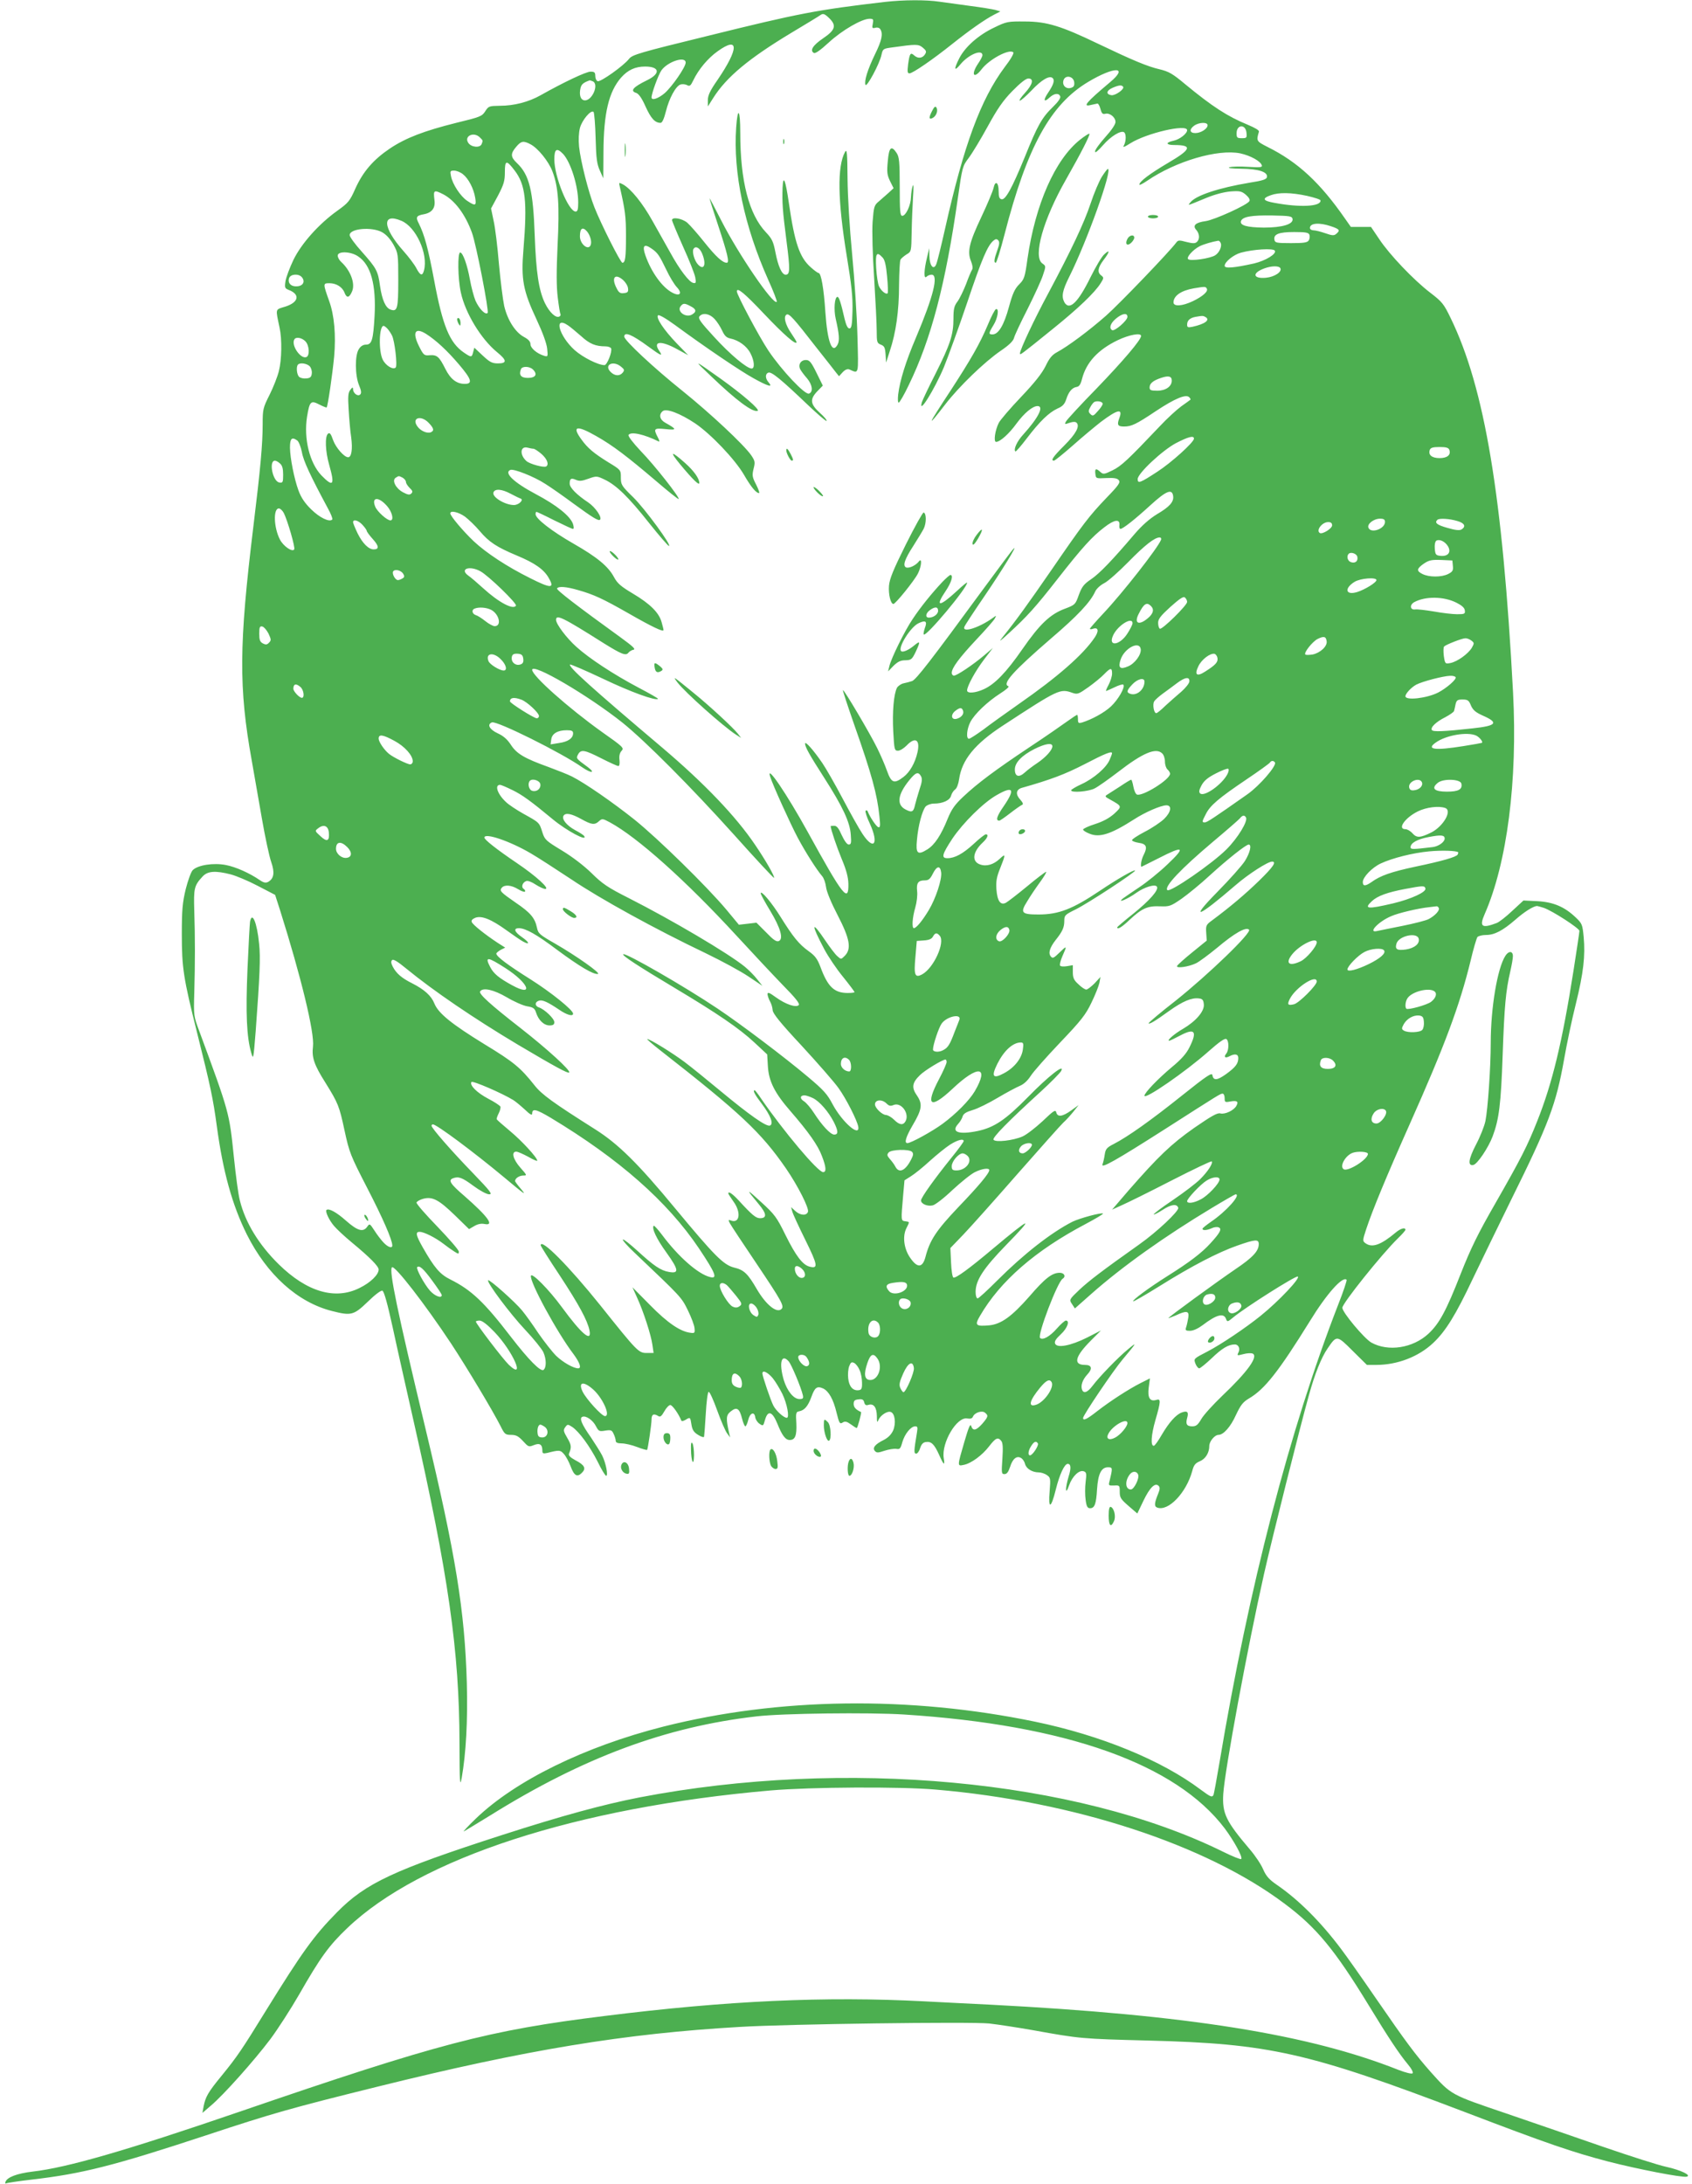 <?xml version="1.0" standalone="no"?>
<!DOCTYPE svg PUBLIC "-//W3C//DTD SVG 20010904//EN"
 "http://www.w3.org/TR/2001/REC-SVG-20010904/DTD/svg10.dtd">
<svg version="1.0" xmlns="http://www.w3.org/2000/svg"
 width="992pt" height="1280pt" viewBox="0 0 992 1280"
 preserveAspectRatio="xMidYMid meet">
<g transform="translate(0,1280) scale(0.1,-0.1)"
fill="#4caf50" stroke="none">
<path d="M5190 12789 c-402 -47 -506 -67 -1043 -200 -401 -98 -440 -110 -459
-134 -32 -41 -167 -137 -184 -131 -8 3 -14 17 -14 31 0 21 -5 25 -28 25 -26 0
-157 -62 -292 -138 -71 -40 -156 -62 -240 -62 -62 -1 -66 -2 -85 -32 -19 -30
-30 -34 -170 -68 -188 -47 -296 -88 -390 -151 -96 -65 -156 -134 -201 -233
-33 -75 -42 -85 -106 -131 -108 -77 -211 -192 -258 -289 -21 -44 -42 -100 -46
-123 -6 -39 -4 -43 18 -52 69 -26 60 -73 -19 -98 -61 -19 -58 -8 -34 -123 15
-68 13 -188 -4 -255 -8 -33 -33 -96 -55 -140 -38 -75 -40 -85 -40 -170 0 -119
-13 -262 -55 -605 -84 -689 -86 -941 -9 -1368 13 -75 40 -227 59 -337 19 -110
44 -226 55 -257 22 -63 16 -98 -18 -117 -14 -7 -26 -5 -48 10 -61 42 -142 78
-200 89 -72 14 -164 0 -194 -30 -10 -10 -28 -60 -41 -111 -19 -79 -23 -121
-23 -264 0 -198 9 -257 90 -580 79 -316 93 -383 115 -544 36 -267 90 -463 176
-636 119 -237 298 -398 499 -449 113 -29 128 -25 210 54 44 43 78 68 86 65 10
-4 30 -77 61 -218 25 -117 80 -360 121 -542 205 -904 269 -1352 270 -1890 1
-238 2 -262 13 -205 25 140 36 335 30 555 -12 424 -65 752 -242 1490 -167 696
-215 929 -197 947 15 15 192 -213 347 -447 92 -140 241 -388 290 -484 23 -47
28 -51 61 -51 29 0 43 -7 70 -36 32 -35 34 -36 64 -24 35 14 50 4 50 -34 0
-15 5 -17 28 -12 71 18 77 18 98 -6 12 -13 29 -45 39 -71 21 -57 39 -67 66
-40 27 26 17 46 -37 74 -31 17 -42 28 -38 39 16 38 14 51 -10 92 -23 39 -24
47 -12 63 13 18 15 18 40 2 41 -27 105 -115 150 -204 22 -46 45 -83 50 -83 13
0 -2 77 -24 120 -11 21 -40 67 -64 103 -57 81 -71 116 -51 123 21 8 62 -20 80
-57 15 -28 19 -30 54 -24 33 5 39 3 49 -20 7 -14 12 -32 12 -40 0 -10 11 -15
35 -15 19 0 59 -9 90 -21 31 -12 57 -19 59 -17 5 7 26 150 26 178 0 31 13 37
40 20 11 -7 19 0 35 28 11 20 27 37 35 37 12 0 49 -52 64 -90 2 -6 11 -5 25 3
28 17 28 17 35 -28 5 -31 14 -45 39 -60 17 -11 33 -16 35 -11 1 4 6 65 10 135
4 70 11 127 17 128 6 1 28 -48 50 -109 22 -61 48 -121 58 -134 l18 -24 -6 25
c-20 88 -18 106 10 128 35 28 51 17 66 -44 6 -24 15 -44 19 -44 4 0 12 17 17
38 10 41 36 51 41 15 2 -13 13 -30 25 -38 21 -14 22 -14 32 22 17 60 43 51 73
-22 27 -68 47 -95 72 -95 32 0 42 26 39 97 -4 61 -2 68 16 71 32 6 52 30 72
84 20 56 33 66 69 50 33 -16 60 -63 79 -143 15 -61 19 -67 35 -57 14 9 24 7
48 -10 16 -12 32 -22 35 -22 5 0 30 92 25 94 -29 13 -43 27 -43 47 0 19 6 25
28 27 22 3 30 -1 34 -18 4 -15 11 -19 25 -14 30 9 48 -14 49 -65 0 -37 2 -42
9 -24 12 28 53 55 73 47 24 -9 31 -65 14 -107 -11 -24 -28 -42 -54 -56 -53
-26 -69 -47 -54 -65 11 -12 18 -12 57 1 25 8 56 13 69 11 20 -4 25 1 35 38 14
49 50 94 76 94 14 0 15 -6 10 -37 -18 -108 -19 -123 -4 -123 7 0 18 15 23 33
7 22 17 33 33 35 32 5 50 -13 78 -75 27 -61 35 -67 27 -19 -14 90 77 244 138
232 18 -3 29 0 33 10 9 24 53 39 71 24 21 -17 19 -24 -16 -65 -36 -40 -55 -44
-65 -13 -5 16 -15 -7 -40 -93 -42 -144 -42 -143 -4 -135 43 8 109 56 150 110
38 49 51 54 70 31 10 -12 11 -40 7 -105 -6 -84 -5 -90 12 -90 14 0 23 12 33
42 15 49 40 68 65 52 10 -6 20 -22 23 -35 7 -27 42 -49 80 -49 14 0 36 -7 48
-16 21 -14 22 -20 16 -95 -9 -107 8 -103 36 10 22 89 51 151 70 151 19 0 21
-25 5 -75 -21 -71 -19 -115 3 -51 19 54 60 93 87 82 15 -5 16 -15 10 -62 -4
-31 -4 -78 0 -105 5 -39 11 -49 26 -49 27 0 36 25 41 112 6 90 25 128 64 128
28 0 28 -3 9 -82 -7 -25 -5 -26 27 -25 32 2 33 1 33 -37 0 -34 6 -43 52 -83
l51 -44 36 75 c37 77 68 108 89 87 8 -8 8 -20 -2 -44 -23 -56 -25 -76 -7 -83
65 -25 171 86 206 214 9 35 18 46 44 57 34 14 56 50 56 90 0 27 32 65 54 65
29 0 71 47 102 116 28 59 41 76 76 97 93 54 175 159 358 454 98 160 192 265
215 242 3 -3 -19 -69 -49 -145 -285 -733 -524 -1655 -696 -2683 -17 -101 -33
-188 -36 -193 -9 -14 -18 -9 -75 33 -229 172 -585 318 -971 398 -735 152
-1502 142 -2179 -29 -461 -117 -867 -316 -1099 -539 -47 -45 -78 -79 -70 -75
8 4 78 47 155 94 544 339 1028 519 1560 580 151 18 661 24 865 11 951 -61
1593 -289 1880 -667 55 -74 108 -170 97 -180 -3 -4 -53 16 -109 44 -858 422
-2217 548 -3419 317 -214 -42 -450 -106 -804 -220 -638 -206 -800 -282 -968
-452 -138 -140 -205 -234 -418 -578 -141 -229 -168 -269 -261 -383 -78 -95
-93 -122 -104 -177 l-7 -39 50 43 c72 60 254 264 348 389 44 59 120 177 169
262 124 217 175 287 282 389 429 410 1345 708 2484 807 234 20 756 23 965 5
811 -69 1588 -323 2048 -670 185 -138 293 -269 492 -595 114 -187 178 -284
229 -345 22 -26 33 -48 28 -53 -5 -5 -39 3 -83 20 -527 209 -1235 322 -2389
382 -113 5 -290 15 -395 20 -575 30 -1151 4 -1870 -86 -682 -84 -974 -161
-2140 -561 -662 -227 -1011 -328 -1213 -351 -92 -11 -151 -33 -160 -61 -3 -8
0 -11 5 -8 5 3 72 13 149 22 295 34 481 81 1024 260 387 128 492 158 1005 285
871 216 1446 311 2125 350 283 17 1350 31 1459 20 53 -6 170 -24 261 -40 272
-49 281 -50 670 -60 713 -18 939 -69 1858 -419 484 -185 633 -236 844 -291
167 -43 428 -94 456 -88 33 7 -33 39 -120 58 -46 10 -209 62 -363 115 -154 54
-413 142 -575 198 -327 111 -320 107 -443 244 -89 101 -143 173 -322 433 -81
118 -172 247 -201 285 -119 159 -250 290 -377 377 -45 31 -63 50 -81 91 -12
29 -47 81 -77 116 -142 167 -164 212 -157 327 9 139 142 857 239 1289 47 208
210 858 263 1047 34 124 73 222 110 275 53 78 54 78 147 -15 l83 -82 55 0
c124 0 248 48 333 128 73 68 133 165 233 377 50 104 150 311 223 459 223 450
265 563 312 826 16 92 47 239 69 326 45 182 56 282 46 392 -7 73 -9 79 -47
115 -65 62 -131 90 -224 95 l-82 4 -66 -61 c-36 -34 -77 -66 -91 -71 -87 -33
-103 -22 -71 51 132 300 194 781 167 1299 -61 1154 -166 1785 -366 2196 -40
83 -50 95 -119 148 -97 74 -240 224 -300 315 l-48 71 -59 0 -59 0 -33 47
c-147 212 -277 333 -456 422 -65 33 -66 35 -50 89 3 8 -23 23 -66 41 -119 49
-207 106 -367 238 -74 62 -96 74 -150 87 -70 16 -158 53 -361 150 -214 103
-300 130 -427 130 -101 1 -108 0 -182 -36 -91 -43 -170 -113 -204 -180 -33
-65 -30 -80 7 -35 48 58 129 91 129 53 0 -6 -11 -28 -25 -48 -44 -65 -27 -95
20 -34 44 58 163 122 186 99 5 -5 -16 -42 -51 -87 -140 -188 -239 -455 -349
-946 -23 -102 -46 -196 -52 -209 -15 -37 -39 -9 -40 48 l-1 46 -13 -55 c-18
-72 -20 -129 -3 -112 7 7 20 12 30 12 42 0 11 -126 -91 -367 -61 -143 -95
-253 -105 -335 -3 -27 -2 -48 3 -48 5 0 32 46 59 103 131 269 216 591 288
1097 26 182 27 186 64 235 21 28 71 111 111 184 57 104 90 152 145 208 45 46
79 73 93 73 34 0 26 -35 -20 -85 -23 -25 -36 -45 -30 -45 7 0 37 27 68 59 60
64 107 91 125 73 13 -13 4 -40 -28 -87 -29 -43 -24 -58 9 -27 27 25 55 29 63
7 4 -9 -13 -33 -43 -62 -65 -63 -90 -108 -165 -294 -75 -183 -113 -252 -136
-247 -13 3 -17 14 -17 47 0 53 -20 66 -30 19 -4 -18 -36 -95 -72 -171 -71
-150 -83 -203 -60 -258 9 -23 12 -42 6 -50 -5 -8 -21 -45 -35 -84 -15 -38 -37
-84 -50 -102 -20 -26 -24 -44 -24 -101 0 -93 -19 -151 -105 -322 -41 -80 -76
-155 -80 -167 -23 -81 72 70 129 205 24 59 86 229 136 377 87 259 120 336 155
365 12 10 19 10 27 2 9 -9 8 -24 -5 -59 -19 -53 -21 -73 -9 -73 5 0 28 75 52
168 132 512 269 760 490 892 154 92 239 91 128 -2 -140 -118 -165 -147 -111
-133 15 3 32 7 37 8 5 1 13 -13 18 -32 7 -26 13 -32 28 -28 26 7 60 -20 60
-48 0 -14 -23 -48 -60 -89 -33 -37 -60 -74 -60 -84 0 -11 17 3 47 37 45 52
104 88 123 76 13 -8 13 -51 0 -76 -9 -15 -1 -13 37 11 95 60 333 115 333 77 0
-20 -43 -54 -80 -62 -48 -10 -45 -25 4 -25 109 0 101 -25 -36 -105 -108 -64
-168 -109 -168 -127 0 -5 20 5 45 22 168 115 415 188 547 161 59 -13 118 -45
126 -70 4 -12 -10 -13 -79 -9 -46 3 -95 2 -109 -2 -17 -5 7 -8 68 -9 102 -1
156 -19 150 -49 -2 -13 -25 -21 -103 -33 -179 -30 -312 -74 -345 -114 -17 -22
-27 -24 95 26 49 20 103 34 141 37 53 4 64 1 89 -20 18 -16 25 -29 20 -37 -13
-23 -206 -110 -256 -117 -60 -8 -79 -26 -55 -52 20 -23 21 -56 2 -71 -10 -9
-25 -8 -61 1 -41 11 -48 11 -59 -4 -39 -53 -331 -357 -411 -428 -100 -88 -225
-181 -289 -215 -28 -15 -44 -35 -66 -81 -21 -42 -63 -96 -144 -181 -63 -66
-121 -134 -130 -151 -22 -43 -32 -112 -16 -112 23 0 76 47 120 108 45 61 94
102 123 102 40 0 4 -70 -84 -167 -36 -39 -58 -87 -46 -99 3 -3 33 32 68 78 75
98 128 150 180 174 29 12 41 26 50 53 14 45 35 69 61 73 15 2 24 15 32 48 25
96 93 170 209 226 67 32 137 45 137 25 0 -23 -104 -145 -259 -306 -94 -96
-175 -184 -181 -195 -10 -18 -8 -18 21 -8 21 7 34 7 41 0 20 -20 -3 -64 -72
-133 -66 -66 -82 -89 -61 -89 6 0 56 41 112 90 56 50 130 111 163 137 100 75
131 81 108 21 -14 -38 -9 -48 28 -48 43 0 71 13 186 90 113 75 177 101 196 82
6 -6 10 -13 7 -15 -2 -2 -26 -19 -54 -39 -27 -20 -83 -71 -124 -115 -187 -197
-227 -235 -279 -260 -49 -24 -54 -24 -71 -9 -25 23 -33 20 -29 -11 3 -28 4
-28 64 -25 45 2 64 -1 73 -12 11 -13 1 -29 -71 -103 -103 -108 -137 -152 -323
-423 -138 -200 -208 -297 -287 -395 -25 -31 -17 -26 37 24 106 97 156 152 285
317 144 184 202 248 274 303 59 46 93 51 89 13 -2 -12 1 -22 6 -22 14 0 83 54
176 139 93 85 127 98 133 54 5 -34 -20 -63 -95 -107 -44 -27 -88 -66 -131
-116 -130 -153 -206 -232 -255 -265 -43 -29 -54 -44 -72 -92 -20 -56 -21 -58
-82 -81 -86 -32 -147 -90 -249 -237 -94 -136 -162 -206 -227 -235 -48 -22 -97
-26 -97 -7 0 26 49 115 99 181 l52 68 -53 -45 c-64 -54 -158 -117 -175 -117
-7 0 -13 7 -13 16 0 29 43 87 143 194 54 57 103 113 109 124 11 20 10 20 -13
3 -80 -57 -179 -88 -165 -51 3 9 57 91 120 183 104 153 194 300 169 276 -6 -5
-87 -113 -180 -240 -305 -416 -393 -530 -416 -537 -12 -4 -34 -10 -49 -13 -15
-3 -32 -15 -39 -26 -19 -37 -28 -140 -22 -256 6 -107 7 -113 28 -113 12 0 34
14 50 30 51 54 81 35 64 -40 -14 -62 -45 -116 -82 -144 -55 -42 -71 -36 -97
37 -12 34 -38 94 -57 132 -42 86 -196 346 -201 340 -2 -2 28 -93 66 -202 102
-289 135 -409 148 -538 6 -56 5 -67 -7 -63 -12 4 -50 61 -62 93 -3 6 -8 7 -12
3 -4 -4 7 -38 25 -76 54 -118 24 -161 -43 -60 -21 31 -73 125 -117 208 -44 83
-97 176 -119 208 -52 76 -100 130 -101 114 0 -20 25 -65 113 -202 107 -167
150 -258 155 -332 4 -49 2 -58 -12 -58 -10 0 -25 21 -41 55 -18 41 -29 55 -44
55 -12 0 -21 -1 -21 -2 1 -20 36 -123 65 -193 27 -64 38 -106 39 -145 2 -115
-31 -73 -239 305 -122 221 -244 401 -220 324 16 -51 119 -278 162 -359 46 -86
111 -188 143 -225 10 -11 20 -40 23 -64 3 -27 31 -94 68 -165 72 -139 82 -197
42 -238 -22 -22 -22 -22 -44 -2 -12 10 -43 51 -70 91 -83 123 -86 100 -6 -51
23 -43 72 -116 110 -162 37 -46 67 -86 67 -89 0 -3 -18 -5 -40 -5 -79 0 -117
36 -160 153 -18 47 -31 65 -69 92 -57 41 -91 83 -164 200 -52 84 -117 161
-117 139 0 -6 25 -52 56 -103 61 -101 79 -166 49 -177 -13 -5 -32 8 -73 51
l-57 57 -51 -6 -52 -6 -73 88 c-115 137 -402 418 -539 528 -128 102 -290 214
-367 253 -24 12 -85 36 -136 55 -142 51 -188 78 -222 131 -21 32 -44 52 -77
67 -48 22 -64 52 -34 64 28 11 410 -179 529 -263 52 -36 82 -36 33 1 -70 51
-69 51 -57 74 17 31 37 28 137 -23 49 -25 94 -45 99 -45 7 0 9 15 7 35 -3 24
1 42 12 54 16 17 10 23 -115 111 -196 140 -409 329 -409 364 0 43 329 -150
530 -310 134 -108 402 -377 653 -656 127 -142 233 -256 235 -253 6 6 -50 104
-110 192 -113 168 -299 362 -543 569 -415 351 -555 477 -543 489 3 3 91 -35
195 -84 159 -76 307 -130 321 -117 2 2 -50 32 -115 66 -144 76 -289 171 -364
239 -57 51 -119 133 -119 158 0 34 39 15 278 -136 106 -66 131 -76 146 -57 6
8 20 16 30 18 15 2 -4 20 -70 68 -260 188 -384 283 -378 291 8 14 53 11 125
-10 91 -26 143 -50 294 -136 136 -78 205 -111 205 -98 0 5 -5 25 -11 46 -15
56 -68 108 -167 167 -72 43 -92 60 -112 97 -34 64 -100 118 -240 198 -124 71
-220 145 -220 171 0 8 2 14 5 14 3 0 50 -22 105 -50 55 -27 104 -50 109 -50 6
0 6 11 0 30 -17 46 -95 109 -218 174 -130 69 -189 126 -148 142 20 7 138 -39
204 -82 32 -20 105 -71 163 -114 115 -84 149 -105 158 -96 13 14 -28 73 -69
101 -68 45 -109 87 -109 110 0 30 8 35 36 23 20 -9 35 -8 73 6 48 17 50 17 96
-5 68 -32 141 -103 261 -255 59 -74 111 -134 116 -134 19 0 -140 217 -209 285
-69 67 -73 74 -73 116 0 44 0 45 -71 88 -89 55 -124 85 -160 135 -58 79 -29
86 85 21 98 -55 184 -121 351 -263 71 -61 131 -109 134 -107 8 8 -142 199
-222 281 -47 50 -76 88 -72 95 14 21 91 4 178 -39 5 -2 2 10 -7 26 -26 50 -22
54 47 47 67 -7 66 -1 -2 37 -33 18 -40 48 -16 68 21 18 101 -12 190 -71 92
-62 234 -211 287 -302 41 -71 71 -107 88 -107 5 0 -3 22 -17 50 -23 44 -24 54
-15 92 10 39 9 46 -14 80 -43 62 -241 247 -404 378 -165 132 -340 295 -340
317 0 31 44 13 141 -58 73 -54 88 -60 65 -27 -41 59 8 64 103 12 l66 -36 -66
68 c-77 80 -125 152 -111 166 5 5 43 -16 98 -56 184 -135 387 -272 462 -313
84 -47 116 -56 89 -25 -21 23 -22 51 -2 58 18 7 75 -40 230 -188 58 -55 108
-98 111 -95 4 3 -14 25 -40 48 -56 51 -59 79 -14 126 l32 33 -37 75 c-31 63
-41 75 -62 75 -31 0 -47 -28 -33 -55 6 -11 24 -35 40 -53 31 -37 37 -79 11
-89 -23 -9 -160 136 -238 252 -53 79 -185 327 -185 347 0 27 44 -9 161 -133
114 -120 189 -186 189 -164 0 4 -14 26 -30 50 -36 52 -48 99 -29 111 15 9 41
-20 177 -195 54 -68 105 -133 114 -145 l17 -21 21 23 c14 15 28 21 39 17 58
-25 54 -39 48 196 -3 118 -17 333 -31 478 -15 156 -26 337 -27 444 -1 154 -4
177 -15 156 -46 -85 -43 -283 10 -607 29 -175 36 -244 34 -325 -2 -83 -6 -102
-18 -102 -10 0 -19 18 -28 55 -22 96 -33 130 -42 130 -17 0 -23 -74 -10 -130
20 -87 23 -126 11 -149 -32 -60 -60 14 -72 189 -9 139 -25 230 -40 230 -4 0
-24 14 -44 32 -67 58 -96 143 -130 378 -20 137 -33 170 -37 90 -3 -86 0 -133
23 -312 22 -169 21 -198 -5 -198 -22 0 -44 49 -60 132 -12 62 -20 79 -55 116
-100 105 -151 301 -151 584 0 138 -15 157 -24 31 -18 -267 47 -577 188 -893
31 -68 53 -126 50 -129 -21 -20 -226 281 -324 474 -39 76 -70 136 -70 132 0
-3 22 -73 49 -154 56 -169 69 -223 52 -223 -25 0 -64 36 -132 121 -38 48 -84
100 -100 114 -30 25 -89 35 -89 15 0 -6 29 -75 64 -154 36 -79 68 -160 72
-181 6 -32 4 -37 -12 -33 -23 4 -80 78 -134 177 -24 42 -70 125 -104 185 -59
106 -127 190 -175 216 -22 11 -23 11 -18 -11 32 -141 37 -176 37 -291 0 -126
-4 -158 -21 -158 -11 0 -125 226 -164 325 -35 88 -81 270 -90 355 -4 41 -2 82
5 110 12 46 65 109 80 94 4 -5 10 -74 12 -154 3 -120 8 -153 25 -190 l20 -45
1 155 c1 226 31 352 103 435 40 45 83 65 141 65 86 0 92 -41 12 -80 -84 -41
-102 -63 -63 -75 14 -5 33 -32 54 -80 32 -70 55 -95 88 -95 9 0 20 23 31 67
19 77 58 149 86 158 10 3 28 2 38 -4 16 -8 21 -4 36 27 31 65 86 131 144 172
125 90 125 17 -1 -168 -44 -63 -57 -91 -57 -119 l0 -37 31 49 c78 124 210 233
459 383 85 51 163 98 172 105 14 9 23 6 48 -18 46 -44 38 -71 -35 -120 -60
-41 -78 -71 -54 -85 8 -6 38 15 88 61 78 72 194 139 239 139 22 0 24 -3 19
-29 -5 -25 -4 -28 14 -24 12 4 25 0 30 -8 17 -27 9 -66 -31 -147 -44 -91 -64
-157 -56 -179 7 -18 84 125 94 176 8 35 10 36 62 43 142 20 154 20 180 -1 20
-17 23 -23 14 -38 -15 -25 -42 -28 -64 -8 -22 20 -27 13 -36 -53 -5 -42 -4
-52 8 -52 19 0 138 82 253 174 98 78 190 143 245 171 l35 18 -30 9 c-16 4 -82
15 -145 23 -63 9 -145 20 -182 25 -78 12 -212 11 -318 -1z m-1170 -356 c0 -26
-79 -140 -123 -179 -38 -32 -77 -45 -77 -25 0 24 40 133 58 159 38 52 142 85
142 45z m2278 -115 c2 -20 -2 -28 -19 -33 -29 -9 -53 15 -44 44 10 34 59 25
63 -11z m-2824 6 c41 -16 -3 -118 -48 -112 -23 3 -32 33 -22 74 6 21 17 30 53
43 1 1 8 -2 17 -5z m3111 -33 c8 -14 -46 -52 -69 -49 -33 5 -30 27 6 43 39 17
55 18 63 6z m495 -225 c0 -21 -40 -46 -72 -46 -34 0 -37 22 -6 44 29 20 78 21
78 2z m228 -44 c3 -30 1 -32 -27 -32 -28 0 -31 3 -31 29 0 52 53 55 58 3z
m-4494 -28 c18 -18 18 -17 10 -38 -9 -24 -60 -20 -78 6 -28 40 32 69 68 32z
m295 -39 c44 -22 108 -101 130 -160 35 -92 42 -198 30 -433 -7 -154 -7 -240 1
-305 6 -50 13 -94 16 -98 2 -4 0 -11 -6 -14 -20 -12 -58 23 -85 78 -36 75 -52
179 -60 397 -9 264 -32 356 -104 424 -38 36 -39 55 -5 95 29 35 43 37 83 16z
m192 -57 c45 -48 89 -188 89 -285 0 -41 -4 -53 -15 -53 -42 0 -125 204 -125
306 0 61 14 70 51 32z m-284 -97 c64 -83 75 -182 52 -462 -15 -177 -2 -244 77
-412 36 -77 59 -140 62 -171 5 -47 4 -48 -19 -41 -42 13 -79 45 -79 68 0 15
-12 28 -38 42 -51 27 -97 100 -116 182 -8 38 -22 149 -31 248 -8 99 -22 212
-31 251 l-15 72 41 76 c34 65 40 86 40 137 0 71 9 73 57 10z m-303 -22 c33
-26 63 -84 72 -138 8 -48 1 -50 -47 -18 -39 26 -86 97 -95 145 -6 29 -4 32 18
32 14 0 37 -9 52 -21z m-115 -118 c67 -35 129 -117 168 -225 25 -68 101 -460
92 -470 -13 -14 -49 23 -71 71 -10 24 -25 80 -33 125 -15 84 -41 158 -57 158
-16 0 -14 -155 4 -235 26 -120 118 -272 212 -349 58 -47 60 -66 6 -66 -35 0
-48 7 -90 46 l-49 46 -7 -26 c-8 -32 -11 -32 -55 -2 -83 57 -124 156 -174 425
-35 186 -57 266 -89 330 -20 38 -16 47 28 55 49 9 70 37 63 85 -7 57 -3 60 52
32z m5064 -9 c43 -10 79 -21 79 -27 3 -36 -120 -42 -270 -14 -69 12 -75 26
-21 45 47 17 119 16 212 -4z m-85 -135 c6 -31 -60 -51 -168 -51 -100 1 -143
13 -134 39 10 25 62 34 184 32 101 -2 115 -4 118 -20z m-5225 -11 c85 -35 158
-193 133 -290 -9 -36 -22 -32 -45 12 -10 20 -44 65 -75 100 -123 138 -129 227
-13 178z m5450 -32 c51 -17 56 -24 31 -45 -13 -11 -24 -10 -64 4 -26 9 -57 17
-69 17 -11 0 -21 6 -21 14 0 29 55 33 123 10z m-5563 -35 c25 -14 48 -40 67
-73 27 -50 28 -54 28 -208 0 -166 -5 -186 -44 -173 -30 9 -51 57 -63 139 -12
88 -20 103 -107 201 -39 43 -71 87 -71 97 0 39 130 50 190 17z m1202 4 c18
-22 29 -60 21 -79 -13 -35 -63 5 -63 51 0 48 16 58 42 28z m4235 -19 c3 -9 2
-24 -4 -33 -8 -13 -29 -16 -104 -16 -85 0 -94 2 -97 19 -7 33 25 46 115 46 68
0 85 -3 90 -16z m-522 -45 c12 -18 -4 -58 -30 -75 -29 -19 -146 -36 -159 -23
-12 11 28 55 66 75 22 12 78 28 110 33 4 1 10 -4 13 -10z m-3335 -36 c35 -24
45 -38 86 -123 19 -41 47 -87 62 -103 34 -36 19 -56 -25 -33 -59 30 -124 119
-159 219 -20 57 -8 71 36 40z m296 -28 c27 -64 12 -104 -24 -65 -21 22 -36 76
-26 91 12 20 36 7 50 -26z m3358 16 c12 -19 -54 -59 -121 -75 -117 -26 -173
-31 -173 -14 0 23 52 65 95 77 73 20 190 27 199 12z m-5374 -34 c74 -49 106
-165 96 -350 -8 -140 -16 -167 -51 -167 -15 0 -31 -9 -41 -26 -24 -35 -23
-154 1 -212 13 -31 15 -46 7 -54 -14 -14 -42 7 -42 31 -1 13 -3 13 -16 -4 -13
-16 -15 -38 -10 -115 3 -52 9 -126 15 -164 9 -68 2 -116 -18 -116 -23 0 -72
56 -88 100 -13 38 -20 46 -30 38 -19 -16 -16 -103 7 -183 34 -119 24 -133 -46
-61 -69 73 -104 215 -84 343 15 91 22 98 72 72 22 -11 41 -19 43 -17 7 7 34
194 44 298 11 126 1 242 -29 325 -37 104 -37 105 2 105 40 0 76 -23 88 -56 13
-33 28 -30 44 8 20 46 -9 123 -64 173 -11 10 -20 26 -20 37 0 27 77 25 120 -5z
m5406 -68 c13 -21 -32 -52 -84 -57 -77 -7 -83 28 -9 55 41 15 84 16 93 2z
m-5736 -54 c20 -24 8 -50 -26 -53 -36 -4 -59 18 -49 48 8 24 56 28 75 5z
m1884 -17 c14 -13 27 -34 28 -48 3 -20 -2 -26 -24 -28 -21 -3 -30 3 -42 27
-34 64 -11 92 38 49z m3421 -49 c11 -16 -23 -46 -81 -74 -63 -30 -114 -33
-114 -7 1 39 45 69 119 82 66 11 69 11 76 -1z m-3024 -105 c31 -16 34 -31 7
-47 -36 -23 -93 18 -67 49 15 18 23 18 60 -2z m138 -73 c15 -16 35 -47 45 -69
14 -30 25 -41 48 -46 49 -10 97 -45 118 -87 23 -44 26 -89 7 -89 -28 0 -126
82 -220 185 -80 87 -96 109 -86 121 19 23 59 16 88 -15z m2421 12 c0 -22 -76
-87 -90 -78 -19 12 -10 40 22 67 38 32 68 36 68 11z m459 -2 c27 -17 -5 -40
-76 -56 -29 -6 -33 -4 -33 13 0 24 17 39 50 45 41 7 44 7 59 -2z m-3739 -48
c14 -9 48 -38 77 -63 50 -46 85 -60 143 -60 16 0 30 -6 33 -12 7 -21 -24 -98
-39 -98 -37 0 -128 46 -175 88 -92 83 -125 204 -39 145z m-1058 -20 c9 -10 20
-27 26 -39 16 -30 33 -177 22 -188 -15 -15 -58 10 -76 46 -25 49 -22 198 5
198 4 0 15 -8 23 -17z m226 -30 c58 -37 123 -97 192 -178 75 -88 83 -115 35
-115 -48 0 -84 28 -114 88 -36 72 -49 83 -92 80 -32 -3 -36 0 -63 54 -40 81
-22 111 42 71z m-708 -43 c24 -24 27 -85 6 -93 -34 -13 -91 71 -70 104 9 16
43 10 64 -11z m25 -146 c9 -9 15 -28 13 -43 -2 -20 -9 -27 -31 -29 -16 -2 -35
2 -43 9 -14 12 -19 60 -7 72 12 13 51 7 68 -9z m1826 -3 c20 -16 21 -21 10
-35 -18 -22 -47 -20 -71 4 -41 41 14 70 61 31z m-516 -17 c28 -28 15 -49 -30
-49 -41 0 -54 17 -41 51 7 19 51 18 71 -2z m3745 -65 c0 -34 -36 -59 -85 -59
-37 0 -45 3 -45 19 0 23 19 40 67 56 44 15 63 10 63 -16z m-405 -136 c0 -6
-13 -26 -29 -43 -25 -29 -30 -30 -43 -17 -12 12 -13 19 -2 38 6 13 17 27 23
32 16 10 51 4 51 -10z m-3952 -111 c31 -32 34 -47 12 -56 -22 -8 -60 9 -78 35
-36 50 21 68 66 21z m4487 -93 c0 -21 -134 -142 -215 -194 -101 -66 -115 -71
-115 -43 0 33 144 168 225 211 72 37 105 46 105 26z m-5257 -11 c9 -7 21 -38
27 -68 8 -50 51 -141 151 -327 19 -34 31 -65 27 -68 -17 -17 -74 11 -123 59
-37 36 -59 68 -75 111 -25 68 -49 189 -50 251 0 55 11 65 43 42z m1384 -48 c7
0 28 -14 48 -31 33 -29 45 -62 27 -73 -14 -8 -96 14 -116 32 -41 37 -36 90 8
78 12 -3 26 -6 33 -6z m5370 -6 c11 -30 -11 -49 -57 -49 -46 0 -68 19 -57 49
5 12 19 16 57 16 38 0 52 -4 57 -16z m-6855 -81 c13 -11 18 -30 18 -65 0 -45
-2 -49 -22 -46 -39 5 -64 128 -26 128 6 0 20 -7 30 -17z m719 -83 c10 -6 19
-17 19 -25 0 -8 10 -23 22 -35 17 -16 19 -23 10 -32 -10 -10 -20 -9 -50 7 -42
23 -66 70 -42 85 19 12 17 12 41 0z m633 -94 c25 -13 51 -26 58 -28 21 -7 -10
-38 -39 -38 -52 0 -130 47 -120 74 9 23 49 20 101 -8z m-724 -73 c29 -33 41
-83 19 -83 -20 0 -77 51 -89 80 -24 58 20 61 70 3z m-606 -40 c22 -44 68 -202
61 -213 -11 -18 -64 19 -84 58 -36 70 -40 182 -6 182 8 0 21 -12 29 -27z
m1062 -21 c21 -16 61 -54 87 -85 54 -64 98 -93 217 -143 106 -44 160 -82 188
-133 35 -61 12 -61 -109 0 -137 68 -258 148 -332 217 -63 60 -137 148 -137
163 0 19 48 8 86 -19z m5394 -31 c0 -41 -83 -70 -97 -34 -9 22 31 53 68 53 22
0 29 -5 29 -19z m425 5 c42 -12 51 -32 24 -49 -12 -7 -35 -5 -83 9 -61 17 -77
30 -59 47 10 11 73 7 118 -7z m-6420 -22 c14 -15 25 -31 25 -35 0 -5 16 -27
36 -49 36 -40 38 -60 5 -60 -30 0 -65 35 -94 93 -15 31 -27 61 -27 66 0 20 31
11 55 -15z m5685 -3 c0 -19 -57 -54 -72 -45 -24 15 13 64 49 64 16 0 23 -6 23
-19z m-1003 -85 c-19 -48 -224 -310 -337 -430 -44 -47 -80 -88 -80 -91 0 -4 9
-4 19 0 31 10 35 -14 8 -53 -67 -99 -215 -229 -442 -387 -77 -54 -172 -122
-211 -152 -40 -29 -77 -53 -83 -53 -18 0 -13 57 8 98 25 48 101 120 176 168
33 21 54 39 47 42 -39 13 28 88 248 278 158 135 233 215 261 277 7 16 31 38
53 49 22 11 85 67 140 123 97 99 155 145 185 145 7 0 11 -6 8 -14z m1683 -39
c19 -34 0 -59 -44 -55 -28 3 -31 7 -34 42 -2 23 2 42 9 47 19 11 52 -5 69 -34z
m-532 -61 c5 -25 -12 -39 -37 -31 -20 6 -28 34 -14 49 13 13 48 1 51 -18z
m560 -53 c3 -27 -2 -34 -27 -47 -39 -20 -113 -20 -152 0 -36 18 -34 31 11 62
29 19 45 22 100 20 l65 -3 3 -32z m-5702 -31 c47 -25 217 -190 209 -202 -16
-26 -101 19 -193 103 -32 29 -70 62 -86 73 -54 39 6 61 70 26z m-452 -15 c8
-14 8 -20 -4 -27 -8 -5 -20 -10 -27 -10 -16 0 -36 37 -28 51 10 15 46 7 59
-14z m5706 -37 c0 -14 -68 -56 -113 -70 -68 -21 -78 21 -15 60 35 21 128 28
128 10z m-1110 -128 c0 -20 -148 -165 -160 -157 -6 4 -10 19 -10 35 0 22 15
41 72 93 54 48 76 63 85 55 7 -6 13 -17 13 -26z m1578 -4 c32 -16 48 -30 50
-45 3 -21 -1 -23 -45 -23 -26 0 -88 7 -136 16 -49 8 -98 14 -110 12 -30 -4
-34 27 -5 43 65 35 172 34 246 -3z m-1790 -20 c20 -20 14 -45 -19 -72 -52 -44
-82 -30 -53 26 30 60 47 71 72 46z m-3869 -22 c48 -25 64 -96 21 -96 -9 0 -34
13 -55 30 -20 16 -45 32 -56 35 -21 7 -26 31 -6 38 24 10 68 7 96 -7z m3761
-79 c0 -7 -13 -34 -30 -60 -45 -71 -117 -80 -83 -9 28 58 113 110 113 69z
m-5066 -60 c16 -35 17 -40 3 -54 -11 -12 -19 -13 -36 -4 -17 9 -21 21 -21 57
0 38 3 45 18 42 9 -2 25 -20 36 -41z m6204 -45 c5 -30 -38 -69 -82 -78 -20 -3
-40 -4 -43 0 -10 10 41 75 72 91 37 18 49 15 53 -13z m848 4 c18 -14 18 -16 3
-43 -22 -36 -85 -81 -125 -89 -31 -6 -32 -5 -39 41 -3 26 -3 51 2 56 11 11
105 48 124 48 8 1 24 -5 35 -13z m-1938 -51 c4 -32 -35 -85 -75 -101 -46 -20
-59 -8 -43 40 22 67 111 113 118 61z m-3752 -59 c32 -31 40 -66 17 -66 -24 0
-82 36 -89 55 -19 47 29 55 72 11z m132 2 c2 -19 -2 -28 -18 -33 -24 -8 -50
10 -50 35 0 24 10 31 40 28 19 -2 26 -10 28 -30z m4070 5 c4 -24 -12 -41 -72
-79 -49 -32 -65 -20 -40 31 18 39 68 77 94 73 8 -2 16 -13 18 -25z m-618 -91
c0 -15 -9 -44 -20 -65 -11 -20 -18 -37 -15 -37 2 0 25 10 50 22 24 12 48 19
51 15 13 -13 -30 -88 -73 -128 -40 -37 -112 -76 -170 -94 -20 -5 -23 -3 -23
19 0 14 -2 26 -5 26 -3 0 -29 -17 -58 -38 -29 -21 -128 -90 -222 -152 -201
-134 -304 -211 -388 -290 -49 -46 -68 -73 -91 -129 -39 -97 -77 -154 -120
-180 -56 -35 -68 -24 -60 56 7 84 31 172 51 196 9 9 30 17 48 17 52 0 94 19
101 46 4 14 14 30 24 37 10 7 19 32 23 59 16 114 92 208 258 316 326 213 334
217 407 191 29 -10 36 -7 94 34 35 25 76 59 92 76 37 38 46 39 46 3z m2014
-21 c8 -12 -54 -65 -102 -90 -67 -34 -192 -48 -192 -22 0 16 34 52 63 68 36
19 159 51 199 52 15 1 29 -3 32 -8z m-1561 -26 c-1 -11 -23 -38 -48 -60 -26
-22 -68 -59 -93 -82 -24 -24 -48 -43 -53 -43 -14 0 -23 52 -12 69 5 9 29 30
51 46 23 17 61 44 84 62 47 35 74 38 71 8z m-263 0 c0 -47 -46 -86 -85 -71
-22 8 -19 20 14 55 30 32 71 42 71 16z m-4948 -32 c19 -17 25 -63 8 -63 -15 0
-50 38 -50 53 0 29 16 33 42 10z m1295 -74 c33 -12 103 -77 103 -96 0 -7 -6
-13 -13 -13 -16 0 -157 89 -157 99 0 23 25 26 67 10z m5567 -34 c12 -27 27
-40 69 -59 96 -42 82 -60 -59 -75 -170 -19 -233 -21 -239 -10 -10 15 24 48 78
75 26 14 50 30 52 37 2 7 6 24 9 40 6 23 11 27 41 27 30 0 37 -5 49 -35z
m-2978 -30 c8 -19 -10 -41 -37 -48 -31 -8 -37 22 -10 45 28 22 40 23 47 3z
m-2286 -133 c0 -29 -30 -50 -83 -57 l-49 -8 4 29 c4 34 37 54 91 54 29 0 37
-4 37 -18z m5294 -13 c21 -10 43 -38 34 -43 -2 -1 -50 -10 -108 -19 -168 -27
-221 -20 -162 21 60 43 184 64 236 41z m-6342 -31 c60 -32 108 -85 108 -120 0
-10 -7 -18 -15 -18 -17 0 -101 42 -125 62 -29 24 -60 71 -60 89 0 27 24 24 92
-13z m3858 -32 c0 -22 -38 -64 -88 -98 -26 -17 -59 -42 -74 -56 -34 -31 -58
-24 -58 18 0 40 40 82 115 120 64 32 105 38 105 16z m644 -42 c9 -8 16 -30 16
-48 0 -19 7 -39 15 -46 8 -7 15 -18 15 -25 0 -34 -161 -134 -194 -122 -8 3
-17 24 -21 46 -4 23 -10 41 -13 41 -4 0 -32 -17 -63 -38 -31 -20 -65 -42 -75
-48 -18 -11 -17 -13 14 -30 72 -40 71 -40 25 -83 -29 -26 -66 -46 -113 -61
-38 -12 -70 -27 -70 -32 0 -5 16 -16 37 -24 59 -25 125 -4 261 83 66 43 157
82 190 83 35 0 28 -40 -13 -80 -20 -19 -70 -53 -113 -75 -42 -22 -76 -44 -75
-50 1 -5 19 -12 40 -15 44 -6 52 -24 29 -69 -14 -26 -22 -71 -13 -71 1 0 46
23 100 50 148 76 161 67 52 -36 -49 -47 -124 -107 -165 -134 -41 -27 -84 -57
-95 -65 -42 -33 28 -4 77 32 48 34 111 53 121 36 12 -19 -43 -81 -137 -157
-53 -42 -96 -79 -96 -81 0 -16 28 1 73 44 72 67 105 82 177 79 56 -2 63 0 127
44 37 26 113 88 168 139 102 93 210 179 226 179 19 0 8 -48 -22 -96 -17 -27
-90 -109 -163 -183 -167 -170 -112 -149 107 40 76 66 190 139 215 139 28 0 7
-31 -75 -111 -80 -78 -171 -155 -276 -233 -36 -26 -38 -31 -35 -74 l3 -45 -85
-69 c-47 -38 -87 -74 -89 -80 -5 -15 67 -5 111 16 19 9 74 50 124 91 102 86
169 124 187 106 17 -17 -236 -261 -430 -416 -90 -70 -161 -130 -159 -133 6 -6
38 13 121 73 80 57 133 79 175 73 20 -2 26 -10 28 -35 4 -40 -47 -99 -122
-143 -49 -28 -98 -70 -81 -70 4 0 33 14 65 31 85 45 101 25 54 -69 -18 -37
-48 -71 -104 -117 -81 -68 -160 -150 -160 -167 0 -26 242 141 376 260 62 55
95 78 104 72 16 -10 16 -66 -1 -86 -16 -20 -5 -28 19 -15 32 17 52 13 52 -10
0 -33 -16 -54 -71 -94 -53 -38 -75 -40 -81 -6 -2 16 -33 -4 -178 -120 -180
-144 -318 -242 -400 -284 -41 -21 -48 -29 -53 -62 -3 -21 -9 -47 -13 -57 -11
-28 76 21 366 206 322 206 325 208 338 208 7 0 12 -12 12 -26 0 -24 2 -26 33
-20 40 7 50 0 36 -25 -14 -27 -67 -52 -94 -45 -18 5 -52 -15 -154 -85 -135
-95 -210 -167 -384 -366 l-97 -113 57 26 c32 14 162 78 290 144 127 65 234
116 237 113 10 -10 -23 -60 -67 -104 -24 -24 -96 -79 -161 -123 -64 -43 -114
-81 -112 -84 3 -2 27 10 53 27 49 32 83 37 91 12 6 -18 -124 -141 -229 -215
-220 -156 -293 -212 -350 -265 -61 -58 -61 -59 -44 -84 l17 -26 96 85 c182
161 431 338 707 504 73 44 136 80 139 80 35 0 -55 -101 -144 -161 -27 -19 -50
-37 -50 -41 0 -11 25 -10 54 3 14 7 32 9 41 5 21 -8 8 -32 -49 -94 -51 -56
-122 -110 -251 -191 -111 -70 -208 -142 -201 -148 2 -3 71 37 153 88 190 119
345 199 456 238 108 38 127 39 127 9 0 -41 -36 -79 -137 -147 -110 -75 -393
-281 -393 -287 0 -1 19 6 43 16 64 30 80 27 74 -12 -3 -18 -8 -43 -12 -55 -7
-20 -4 -23 22 -23 19 0 47 13 74 33 81 62 124 73 137 37 7 -19 9 -19 43 9 70
58 361 242 377 239 22 -4 -111 -145 -218 -231 -87 -70 -231 -167 -310 -208
-83 -43 -82 -42 -71 -72 6 -15 16 -27 22 -27 6 0 39 27 73 59 60 58 98 81 136
81 22 0 33 -26 20 -49 -8 -17 -6 -17 29 -8 21 6 45 7 54 4 38 -15 -28 -107
-178 -249 -52 -50 -107 -110 -121 -134 -21 -36 -31 -44 -54 -44 -33 0 -40 14
-29 52 9 33 -1 41 -33 29 -34 -13 -74 -58 -117 -131 -20 -35 -40 -63 -46 -64
-20 -2 -16 63 9 150 32 110 33 128 6 119 -38 -12 -53 13 -45 73 l7 53 -54 -27
c-71 -36 -179 -106 -255 -165 -61 -48 -83 -58 -83 -40 0 16 175 275 231 342
84 100 88 107 34 62 -59 -48 -169 -162 -209 -215 -30 -40 -53 -48 -62 -23 -9
24 3 59 31 89 32 34 26 56 -13 56 -72 0 -60 49 35 144 l58 58 -82 -42 c-96
-48 -176 -63 -187 -35 -5 13 5 28 34 55 38 35 54 80 29 80 -6 0 -30 -21 -52
-46 -42 -48 -84 -71 -99 -56 -17 17 102 328 132 347 21 13 10 35 -17 35 -45 0
-86 -32 -179 -140 -102 -116 -164 -161 -234 -168 -80 -7 -87 0 -54 56 118 203
323 382 619 538 58 31 104 58 102 61 -8 8 -137 -27 -180 -48 -125 -64 -286
-190 -439 -343 -58 -58 -110 -106 -116 -106 -7 0 -12 16 -12 38 0 68 46 138
179 275 170 174 150 169 -79 -23 -138 -116 -216 -173 -230 -168 -6 2 -12 41
-14 88 l-4 85 77 80 c42 44 185 204 317 355 133 151 253 286 268 300 16 14 42
43 59 64 l31 39 -43 -31 c-51 -37 -81 -41 -88 -12 -5 18 -15 11 -80 -51 -42
-39 -95 -80 -118 -90 -55 -24 -159 -36 -170 -19 -8 12 85 107 278 283 59 54
112 108 118 119 26 49 -75 -30 -193 -151 -133 -135 -198 -179 -296 -200 -112
-23 -158 -6 -114 42 11 12 23 32 26 44 5 16 22 26 59 37 29 8 95 41 147 72 52
31 111 62 130 70 22 9 45 30 63 58 15 24 93 112 172 195 124 130 150 163 184
234 22 45 43 98 47 117 l6 34 -34 -37 c-20 -20 -42 -37 -49 -37 -8 0 -29 14
-46 31 -27 24 -33 38 -33 71 l0 41 -35 -6 c-19 -3 -37 -2 -40 4 -3 5 3 30 14
55 28 63 27 64 -17 21 -34 -33 -40 -36 -51 -23 -16 19 -7 51 28 96 41 51 51
75 51 113 0 32 4 36 67 67 73 36 355 221 348 228 -6 6 -104 -50 -205 -118
-161 -108 -242 -140 -361 -140 -101 0 -109 10 -66 78 17 29 51 79 75 112 24
33 40 60 35 60 -4 0 -55 -38 -111 -85 -57 -47 -113 -90 -124 -96 -32 -17 -51
10 -56 79 -3 46 1 72 22 123 33 83 33 89 -3 55 -35 -33 -77 -46 -114 -33 -51
17 -45 73 15 129 28 26 36 48 18 48 -6 0 -38 -25 -71 -56 -63 -58 -111 -84
-154 -84 -38 0 -32 22 29 115 63 93 181 210 258 254 99 57 112 37 43 -64 -41
-59 -49 -85 -26 -85 4 0 33 20 64 44 32 25 63 46 70 49 8 3 4 13 -11 30 -29
31 -25 59 8 69 173 49 254 80 369 139 121 63 161 79 161 64 0 -3 -6 -20 -14
-38 -19 -46 -93 -110 -165 -143 -33 -15 -61 -32 -61 -36 0 -16 101 -8 138 11
20 10 82 54 137 96 146 113 223 145 259 109z m661 -53 c11 -19 -90 -136 -161
-186 -202 -142 -237 -165 -250 -165 -18 0 -18 3 6 49 25 50 74 92 237 202 73
49 135 94 138 99 8 13 22 13 30 1z m-279 -69 c-32 -61 -137 -135 -160 -112 -8
8 -6 20 9 48 15 27 37 45 84 69 35 18 67 30 72 27 5 -3 3 -17 -5 -32z m-1796
-12 c8 -15 6 -34 -9 -77 -10 -32 -22 -73 -26 -90 -9 -42 -18 -47 -55 -28 -55
28 -48 87 21 172 38 47 53 52 69 23z m-2232 -46 c4 -27 -21 -47 -48 -39 -20 6
-28 44 -13 59 15 15 58 1 61 -20z m5169 10 c7 -20 -15 -43 -47 -46 -17 -2 -25
3 -28 16 -8 36 62 64 75 30z m231 -7 c7 -34 -17 -47 -85 -47 -74 0 -94 19 -53
52 32 26 133 22 138 -5z m-5563 -38 c57 -28 107 -64 236 -171 81 -67 206 -134
184 -98 -3 5 -27 21 -54 35 -49 27 -79 64 -67 84 12 19 47 12 103 -19 61 -34
79 -37 105 -13 18 16 21 16 64 -7 162 -88 445 -341 743 -665 91 -99 212 -228
270 -288 75 -76 102 -110 94 -118 -16 -16 -76 4 -133 45 -40 29 -50 33 -50 18
1 -9 7 -28 15 -42 8 -14 14 -36 15 -50 0 -19 44 -74 171 -210 94 -102 191
-213 215 -247 45 -62 110 -191 116 -227 10 -64 -94 27 -150 131 -32 61 -53 84
-147 163 -138 116 -391 307 -527 398 -192 129 -543 331 -554 319 -8 -7 85 -68
301 -197 251 -150 379 -237 469 -321 l74 -69 4 -68 c5 -89 39 -157 132 -264
105 -121 162 -201 185 -264 25 -64 27 -94 7 -94 -31 0 -234 242 -365 433 -17
26 -34 47 -36 47 -13 0 -1 -24 41 -79 53 -70 71 -119 48 -128 -21 -8 -120 62
-289 202 -77 64 -172 141 -212 171 -71 53 -202 134 -218 134 -5 0 30 -30 76
-66 471 -368 591 -481 737 -692 70 -102 137 -234 129 -255 -9 -24 -46 -21 -75
6 l-24 22 7 -25 c3 -14 38 -89 77 -168 73 -148 76 -169 25 -156 -41 10 -81 63
-142 186 -51 104 -63 120 -143 193 -89 82 -91 80 -14 -12 47 -56 50 -83 8 -83
-24 0 -46 18 -124 103 -39 42 -62 57 -62 42 0 -3 14 -24 30 -47 47 -64 37
-132 -16 -111 -14 5 -15 3 -4 -18 7 -13 77 -119 156 -236 147 -219 163 -248
146 -265 -27 -27 -90 23 -144 115 -54 93 -76 114 -135 128 -62 16 -115 70
-344 346 -218 264 -334 378 -468 463 -250 158 -315 205 -358 260 -81 102 -120
135 -293 240 -192 118 -270 181 -293 238 -18 46 -60 83 -131 119 -60 30 -92
57 -113 97 -10 20 -12 31 -4 39 7 7 32 -8 83 -50 160 -131 395 -291 653 -445
221 -131 295 -171 302 -164 11 11 -130 139 -282 258 -180 140 -249 203 -240
217 15 25 79 11 156 -34 42 -25 96 -49 120 -53 36 -6 44 -12 52 -37 14 -44 46
-75 79 -75 21 0 28 5 28 19 0 21 -57 75 -89 86 -26 8 -27 32 -1 40 20 6 49 -6
120 -54 44 -30 80 -40 80 -22 0 21 -129 125 -251 202 -132 83 -199 133 -199
150 0 4 12 14 26 22 l26 13 -44 28 c-73 48 -146 106 -152 122 -4 10 4 18 21
25 37 14 94 -9 185 -75 40 -29 84 -59 96 -65 41 -22 36 -4 -7 26 -45 31 -53
53 -18 53 39 -1 101 -35 226 -129 127 -94 212 -145 237 -139 17 4 -127 106
-254 179 -89 51 -97 58 -104 93 -12 56 -38 87 -125 146 -88 61 -96 69 -81 87
16 19 56 16 95 -8 19 -12 37 -18 41 -15 3 4 0 11 -7 16 -17 10 -8 38 14 46 9
4 33 -5 55 -20 22 -14 47 -26 57 -26 29 0 -53 75 -167 152 -121 82 -190 137
-190 149 0 30 149 -20 273 -93 40 -23 146 -92 237 -152 169 -114 494 -293 790
-434 91 -44 202 -104 248 -135 l82 -55 -31 39 c-17 22 -49 54 -72 73 -97 79
-428 274 -678 401 -127 64 -157 85 -220 147 -46 45 -113 96 -174 133 -94 57
-101 63 -115 107 -18 58 -18 57 -110 108 -41 23 -88 54 -103 69 -50 46 -69
101 -35 101 6 0 39 -14 73 -31z m5469 -105 c41 -16 -12 -107 -82 -143 -65 -32
-86 -33 -110 -6 -12 14 -31 25 -42 25 -49 0 -4 66 72 104 50 25 125 34 162 20z
m-1169 -55 c13 -21 -48 -121 -114 -187 -85 -85 -332 -255 -347 -239 -20 20 80
125 266 282 80 67 151 129 159 138 16 20 27 21 36 6z m-5377 -88 c5 -51 -11
-58 -49 -22 -33 30 -34 31 -14 46 33 26 59 15 63 -24z m6542 -36 c0 -20 -36
-46 -71 -50 -116 -14 -129 -14 -129 -1 0 25 38 47 106 60 73 14 94 12 94 -9z
m-6434 -50 c30 -30 28 -59 -4 -63 -29 -4 -62 24 -62 53 0 43 29 47 66 10z
m6513 -30 c1 -2 0 -8 -3 -14 -9 -14 -86 -37 -249 -71 -140 -30 -204 -52 -256
-90 -36 -25 -51 -25 -51 0 0 29 54 85 105 109 69 32 188 62 284 71 75 7 159 4
170 -5z m-3031 -119 c5 -41 -32 -153 -73 -221 -38 -63 -73 -105 -87 -105 -13
0 -9 62 8 120 9 31 14 73 11 97 -5 48 6 63 45 63 22 0 32 8 48 41 23 45 43 47
48 5z m-4165 -11 c31 -8 103 -38 158 -67 l102 -53 29 -90 c123 -390 203 -719
193 -799 -8 -64 7 -108 73 -212 75 -121 81 -136 112 -280 28 -129 34 -145 133
-337 91 -176 147 -304 147 -337 0 -19 -26 -10 -52 18 -14 15 -38 46 -53 70
-27 41 -28 42 -42 22 -24 -34 -57 -24 -124 35 -56 50 -102 75 -115 63 -8 -9
15 -59 44 -93 15 -18 61 -61 102 -95 109 -90 160 -142 160 -161 0 -30 -48 -77
-112 -108 -143 -72 -309 -23 -474 139 -116 114 -196 244 -228 375 -9 33 -24
148 -35 255 -27 260 -25 255 -204 740 -31 83 -32 89 -28 220 5 178 5 327 0
480 -4 134 -1 149 49 203 30 32 75 35 165 12z m7004 -82 c7 -21 -82 -62 -190
-88 -150 -35 -173 -33 -124 13 33 31 91 52 197 72 102 19 112 20 117 3z m78
-114 c9 -13 -21 -46 -59 -66 -15 -8 -85 -26 -155 -40 -69 -14 -136 -27 -148
-30 -56 -13 9 56 83 87 42 19 163 47 224 53 19 2 38 5 42 5 4 1 10 -3 13 -9z
m616 0 c50 -17 209 -120 209 -135 0 -8 -16 -113 -35 -235 -66 -419 -124 -658
-212 -879 -59 -149 -95 -219 -247 -485 -100 -174 -142 -259 -202 -411 -85
-217 -125 -291 -189 -351 -92 -85 -236 -107 -335 -52 -42 24 -170 177 -170
204 0 26 231 314 324 405 25 24 46 48 46 52 0 16 -29 8 -57 -16 -87 -73 -138
-91 -177 -63 -18 13 -18 16 4 83 37 112 119 310 254 613 207 464 294 698 358
960 16 69 35 132 40 139 6 6 28 12 50 12 50 0 98 25 173 90 51 45 103 78 126
80 3 0 21 -5 40 -11z m-3133 -130 c4 -23 -42 -73 -61 -66 -25 10 -20 43 10 67
28 22 46 22 51 -1z m-408 -34 c32 -39 -35 -187 -102 -225 -44 -24 -51 -7 -41
101 l8 94 42 3 c30 2 46 9 53 23 13 23 23 24 40 4z m2808 -18 c6 -29 -25 -54
-75 -62 -51 -7 -65 0 -56 33 12 47 123 71 131 29z m-598 -20 c0 -24 -60 -95
-94 -111 -69 -33 -93 -12 -49 42 45 55 143 102 143 69z m395 -48 c11 -17 -24
-47 -89 -79 -70 -34 -126 -48 -126 -32 0 19 61 82 99 102 39 21 106 26 116 9z
m-5152 -103 c137 -88 170 -172 40 -101 -77 42 -109 68 -129 107 -33 63 -17 62
89 -6z m4757 -79 c0 -22 -103 -125 -133 -133 -37 -9 -42 -2 -24 33 36 68 157
145 157 100z m688 -56 c20 -12 11 -41 -18 -63 -26 -19 -135 -49 -145 -40 -9
10 -5 47 9 64 28 37 121 60 154 39z m-2784 -170 c-3 -9 -15 -38 -26 -66 -29
-78 -40 -96 -70 -111 -25 -13 -58 -10 -58 5 0 27 34 129 51 152 31 43 120 61
103 20z m2724 -9 c2 -18 -2 -40 -9 -48 -13 -16 -86 -19 -109 -4 -13 8 -13 13
0 37 19 33 56 54 90 51 20 -3 26 -9 28 -36z m-2351 -163 c-7 -53 -50 -107
-110 -139 -66 -36 -77 -20 -39 56 39 77 90 123 136 124 16 0 18 -6 13 -41z
m-1019 -61 c15 -15 16 -68 1 -68 -24 0 -49 22 -49 44 0 36 24 48 48 24z m2837
-4 c28 -28 15 -49 -30 -49 -41 0 -54 17 -41 51 7 19 51 18 71 -2z m-2265 -9
c0 -8 -20 -54 -45 -101 -82 -155 -51 -178 79 -56 150 142 218 135 131 -14 -32
-54 -109 -132 -189 -191 -60 -44 -185 -113 -206 -113 -20 0 -9 36 31 105 55
93 59 124 25 174 -33 47 -28 75 17 119 29 29 132 91 150 92 4 0 7 -7 7 -15z
m-2540 -223 c14 -9 44 -34 68 -56 29 -28 42 -35 42 -24 0 33 22 28 108 -23
402 -242 684 -490 870 -766 98 -147 111 -180 65 -168 -70 17 -186 119 -282
248 -24 32 -46 55 -48 53 -14 -13 16 -77 74 -157 73 -102 76 -125 15 -114 -48
8 -89 36 -185 124 -44 40 -82 70 -85 66 -4 -3 27 -39 69 -78 277 -263 274
-260 312 -337 20 -41 38 -88 39 -105 3 -27 0 -30 -21 -27 -61 6 -137 58 -239
162 l-104 105 27 -60 c37 -80 82 -219 90 -277 l7 -48 -40 0 c-48 0 -55 7 -273
280 -183 228 -349 396 -349 351 0 -4 50 -84 112 -177 113 -172 162 -263 174
-321 15 -74 -45 -24 -163 137 -74 101 -174 202 -180 183 -11 -31 153 -333 249
-459 37 -50 49 -84 28 -84 -28 0 -89 35 -129 73 -23 23 -70 83 -104 132 -33
50 -76 110 -96 134 -39 48 -191 184 -199 177 -10 -11 130 -198 217 -290 51
-54 99 -114 107 -132 18 -42 18 -88 1 -103 -17 -13 -87 58 -192 194 -155 202
-231 274 -353 335 -63 31 -95 69 -164 190 -39 69 -44 90 -18 90 26 0 93 -34
140 -70 19 -15 47 -35 63 -45 25 -16 27 -16 27 -1 0 10 -57 75 -126 147 -69
71 -124 134 -122 141 3 7 21 17 40 22 54 14 91 -6 186 -98 l82 -80 31 18 c20
12 41 16 60 12 60 -12 20 43 -118 164 -83 71 -97 93 -67 104 32 12 53 5 119
-44 38 -28 78 -50 93 -50 21 0 8 17 -93 122 -128 132 -245 266 -245 280 0 4 4
8 8 8 22 0 243 -165 417 -310 123 -103 135 -111 98 -67 -18 21 -33 41 -33 45
0 16 25 32 48 32 23 0 22 2 -17 46 -43 49 -55 94 -24 94 9 0 40 -14 70 -30 29
-17 53 -27 53 -23 0 18 -91 117 -160 174 -41 34 -76 65 -78 69 -1 4 4 19 12
35 8 15 12 33 10 39 -3 6 -34 27 -71 46 -66 35 -111 79 -99 98 6 10 181 -66
246 -106z m1756 12 c39 -19 91 -79 123 -141 26 -52 27 -73 2 -73 -22 0 -72 54
-119 127 -18 28 -44 59 -58 68 -26 16 -24 35 3 35 8 0 30 -7 49 -16z m432 -32
c14 -14 23 -16 40 -9 45 20 96 -49 71 -95 -14 -25 -36 -22 -67 9 -15 15 -36
27 -48 28 -22 1 -63 40 -64 61 -1 29 41 33 68 6z m2927 -42 c12 -19 -29 -75
-55 -75 -31 0 -38 27 -16 60 17 26 59 34 71 15z m-2475 -178 c0 -5 -32 -49
-72 -98 -99 -123 -178 -233 -178 -250 0 -20 37 -36 68 -29 15 3 68 44 117 91
50 46 108 93 131 104 42 21 84 26 84 12 0 -19 -62 -93 -183 -219 -129 -136
-166 -193 -191 -290 -17 -64 -47 -67 -89 -6 -37 52 -47 126 -23 174 20 40 20
37 -6 41 -26 3 -26 2 -13 151 l8 89 38 24 c21 13 71 53 111 90 40 36 93 79
118 95 44 28 80 37 80 21z m400 -22 c0 -15 -38 -50 -54 -50 -24 0 -29 20 -10
41 18 20 64 26 64 9z m-703 -41 c9 -9 8 -20 -4 -43 -34 -68 -72 -86 -94 -43
-6 12 -21 32 -32 44 -16 19 -18 25 -7 38 15 18 120 21 137 4z m2673 -12 c0
-32 -117 -106 -142 -90 -26 16 9 80 52 96 31 11 90 7 90 -6z m-2347 -12 c31
-31 -10 -85 -65 -85 -23 0 -28 4 -28 25 0 28 40 75 64 75 8 0 21 -7 29 -15z
m1477 -138 c0 -23 -70 -97 -111 -117 -41 -22 -79 -26 -79 -10 0 15 80 100 115
121 35 22 75 25 75 6z m-4616 -593 c31 -42 56 -79 56 -85 0 -21 -40 -6 -69 26
-35 40 -83 130 -75 138 13 12 36 -8 88 -79z m2168 69 c24 -22 24 -53 -2 -53
-20 0 -40 27 -40 54 0 21 19 20 42 -1z m616 -94 c7 -39 -79 -69 -106 -36 -24
28 -17 42 23 48 58 9 79 6 83 -12z m-1057 -1 c8 -7 32 -35 54 -62 36 -45 37
-50 21 -62 -13 -9 -24 -10 -41 -2 -24 11 -75 94 -75 122 0 19 20 21 41 4z
m2864 -73 c0 -25 -50 -54 -66 -38 -15 15 -3 50 19 56 30 8 47 2 47 -18z
m-1786 -29 c5 -27 -26 -48 -50 -35 -19 10 -25 39 -12 53 14 14 58 1 62 -18z
m1939 -18 c4 -20 -42 -53 -63 -44 -23 8 -18 45 8 56 30 12 51 8 55 -12z
m-2842 -13 c9 -14 13 -32 10 -41 -6 -15 -9 -15 -29 -2 -26 18 -36 68 -13 68 9
0 23 -11 32 -25z m-1536 -143 c107 -112 185 -288 83 -191 -35 34 -193 241
-193 253 0 3 10 6 22 6 15 0 46 -24 88 -68z m2248 56 c14 -14 16 -57 3 -76
-14 -22 -56 -10 -59 17 -9 57 24 91 56 59z m-421 -200 c20 -27 23 -49 6 -55
-17 -7 -53 29 -53 53 0 17 34 18 47 2z m417 -10 c35 -49 3 -133 -47 -126 -29
4 -33 36 -12 98 18 54 35 62 59 28z m-520 -17 c16 -18 72 -151 83 -198 4 -19
1 -23 -20 -23 -34 0 -72 47 -92 112 -29 100 -14 157 29 109z m416 -52 c8 -17
14 -50 14 -73 1 -34 -3 -42 -19 -44 -34 -5 -57 21 -62 69 -3 24 0 57 6 72 9
23 14 26 30 18 10 -6 24 -24 31 -42z m318 13 c4 -24 -47 -142 -61 -142 -4 0
-12 11 -18 24 -9 19 -6 35 16 85 29 65 57 79 63 33z m-828 -59 c17 -21 42 -63
57 -93 28 -58 43 -140 26 -140 -18 0 -63 41 -79 72 -16 31 -64 172 -64 188 0
22 30 8 60 -27z m-196 11 c16 -15 22 -55 10 -67 -3 -3 -17 -1 -30 5 -17 8 -24
19 -24 38 0 42 17 51 44 24z m1831 -34 c19 -30 -42 -119 -92 -134 -48 -15 -37
26 26 102 35 42 54 51 66 32z m-2686 -45 c56 -51 102 -155 68 -155 -19 0 -110
100 -131 143 -28 58 5 64 63 12z m3131 -196 c0 -20 -41 -69 -72 -85 -36 -19
-56 -7 -39 24 25 47 111 95 111 61z m-3416 -22 c27 -20 18 -62 -14 -62 -19 0
-26 6 -28 23 -4 27 4 52 16 52 4 0 16 -6 26 -13z m2891 -97 c7 -11 -31 -70
-46 -70 -14 0 -11 28 7 55 17 27 29 31 39 15z m588 -183 c8 -22 -24 -87 -43
-87 -34 0 -36 54 -3 92 16 17 38 15 46 -5z"/>
<path d="M2680 10928 c0 -7 5 -20 10 -28 8 -12 10 -11 10 7 0 12 -4 25 -10 28
-5 3 -10 0 -10 -7z"/>
<path d="M5975 7929 c-4 -6 -4 -13 -1 -16 8 -8 36 5 36 17 0 13 -27 13 -35 -1z"/>
<path d="M7090 4955 c-7 -9 -10 -18 -7 -21 10 -11 37 5 37 21 0 19 -14 19 -30
0z"/>
<path d="M3300 7471 c0 -13 50 -51 66 -51 24 0 15 18 -20 39 -37 23 -46 25
-46 12z"/>
<path d="M1466 7398 c-2 -13 -9 -138 -15 -278 -11 -261 -5 -397 22 -491 12
-42 13 -38 26 126 24 324 29 434 20 515 -12 122 -41 191 -53 128z"/>
<path d="M2142 5660 c7 -10 14 -18 15 -16 6 6 -9 36 -18 36 -5 0 -4 -9 3 -20z"/>
<path d="M8826 7198 c-47 -72 -86 -305 -86 -511 0 -145 -17 -387 -31 -457 -6
-30 -31 -93 -56 -140 -44 -85 -49 -125 -15 -118 23 4 88 101 113 167 38 101
49 190 59 479 10 285 18 374 45 490 8 35 15 74 15 88 0 31 -25 32 -44 2z"/>
<path d="M5466 12152 c-22 -42 -21 -55 3 -43 21 12 32 43 21 61 -6 9 -13 4
-24 -18z"/>
<path d="M6332 11981 c-146 -116 -262 -378 -308 -698 -15 -109 -19 -120 -49
-150 -25 -25 -38 -52 -60 -133 -29 -106 -61 -160 -96 -160 -24 0 -24 6 6 55
25 40 34 100 14 93 -6 -2 -28 -44 -48 -93 -47 -111 -97 -198 -217 -383 -139
-211 -146 -230 -32 -82 80 104 230 249 325 314 49 33 73 57 78 75 3 14 39 91
80 171 40 80 81 169 90 198 18 53 17 53 -4 68 -56 40 5 258 140 494 87 153
142 261 136 266 -2 3 -27 -13 -55 -35z"/>
<path d="M4592 11970 c0 -14 2 -19 5 -12 2 6 2 18 0 25 -3 6 -5 1 -5 -13z"/>
<path d="M3663 11920 c0 -36 2 -50 4 -32 2 17 2 47 0 65 -2 17 -4 3 -4 -33z"/>
<path d="M5205 11855 c-6 -64 -4 -80 13 -116 l21 -42 -28 -26 c-16 -14 -42
-37 -58 -51 -28 -23 -30 -31 -37 -120 -4 -55 0 -194 9 -330 8 -129 15 -268 15
-308 0 -68 2 -73 24 -82 21 -8 25 -17 28 -57 l3 -48 22 68 c36 107 54 236 54
386 1 76 4 143 9 150 4 7 20 20 35 30 28 16 28 17 30 131 1 63 5 156 8 205 4
56 3 81 -2 65 -5 -14 -9 -43 -10 -65 -1 -48 -30 -110 -51 -110 -13 0 -15 26
-15 170 0 147 -3 175 -18 198 -31 47 -45 35 -52 -48z m-30 -565 c13 -14 20
-46 26 -112 5 -50 6 -94 3 -97 -9 -9 -38 14 -50 40 -7 13 -14 61 -17 107 -5
88 2 101 38 62z"/>
<path d="M6460 11764 c-16 -26 -46 -96 -66 -157 -39 -116 -112 -271 -248 -526
-81 -150 -166 -331 -166 -352 0 -12 -2 -14 191 142 149 120 247 213 282 269
19 30 19 33 4 45 -25 18 -21 46 13 91 37 48 39 66 4 33 -15 -13 -50 -73 -80
-133 -74 -151 -125 -199 -154 -147 -18 34 -11 69 29 149 104 208 256 632 226
632 -3 0 -19 -21 -35 -46z"/>
<path d="M6730 11530 c0 -5 14 -10 30 -10 17 0 30 5 30 10 0 6 -13 10 -30 10
-16 0 -30 -4 -30 -10z"/>
<path d="M6610 11400 c-16 -30 -2 -45 21 -24 10 9 19 23 19 31 0 20 -28 16
-40 -7z"/>
<path d="M4172 10592 c144 -138 240 -210 270 -200 16 6 -88 96 -218 189 -162
115 -162 115 -52 11z"/>
<path d="M4610 10160 c0 -16 23 -60 32 -60 11 0 10 7 -7 40 -16 30 -25 38 -25
20z"/>
<path d="M3988 10078 c73 -88 112 -126 112 -109 0 26 -31 70 -81 115 -85 76
-97 74 -31 -6z"/>
<path d="M4770 9944 c0 -13 48 -59 55 -52 3 2 -9 17 -25 33 -17 16 -30 24 -30
19z"/>
<path d="M5311 9609 c-74 -149 -95 -200 -99 -242 -4 -51 10 -107 26 -107 12 0
123 137 144 179 21 42 25 96 5 70 -18 -23 -56 -41 -74 -35 -22 9 -10 47 42
127 24 38 51 82 60 99 17 33 17 92 0 96 -5 1 -52 -83 -104 -187z"/>
<path d="M5726 9665 c-15 -19 -26 -43 -24 -53 2 -11 12 -2 32 31 34 59 29 71
-8 22z"/>
<path d="M3590 9545 c13 -14 28 -25 33 -25 6 0 0 11 -13 25 -13 14 -28 25 -33
25 -6 0 0 -11 13 -25z"/>
<path d="M5524 9388 c-60 -64 -126 -145 -173 -216 -47 -69 -126 -230 -137
-277 l-7 -30 32 33 c25 24 41 32 69 32 34 1 39 5 60 48 29 62 28 69 -8 39 -32
-27 -68 -43 -77 -33 -20 20 55 141 102 163 42 20 53 12 37 -29 -6 -18 -9 -34
-6 -37 14 -14 254 272 254 304 0 4 -27 -18 -60 -49 -104 -96 -130 -95 -65 1
33 49 46 93 27 93 -4 0 -26 -19 -48 -42z m-24 -168 c0 -20 -27 -40 -54 -40
-23 0 -19 26 6 44 30 22 48 20 48 -4z"/>
<path d="M3838 8889 c4 -29 16 -36 40 -21 10 7 8 12 -5 24 -34 28 -40 28 -35
-3z"/>
<path d="M3972 8800 c44 -58 270 -259 343 -306 l30 -19 -20 26 c-28 35 -165
162 -260 239 -120 98 -123 100 -93 60z"/>
<path d="M4830 4446 c0 -42 19 -98 31 -90 15 9 10 91 -7 108 -22 22 -24 21
-24 -18z"/>
<path d="M3890 4376 c0 -25 22 -51 33 -39 4 3 7 19 7 35 0 21 -5 28 -20 28
-14 0 -20 -7 -20 -24z"/>
<path d="M4051 4305 c1 -73 17 -105 18 -35 0 30 -4 62 -9 70 -7 11 -10 1 -9
-35z"/>
<path d="M4517 4304 c-11 -11 -8 -73 3 -95 6 -10 18 -19 27 -19 13 0 15 8 10
46 -5 45 -26 81 -40 68z"/>
<path d="M4770 4296 c0 -17 26 -39 40 -34 6 2 4 12 -5 26 -18 25 -35 29 -35 8z"/>
<path d="M4976 4234 c-10 -25 -7 -84 4 -84 16 0 31 48 24 76 -7 28 -19 31 -28
8z"/>
<path d="M3643 4214 c-8 -21 8 -48 31 -52 14 -3 17 3 14 30 -3 36 -33 52 -45
22z"/>
<path d="M6500 3916 c0 -59 13 -72 31 -32 13 27 1 77 -19 84 -8 2 -12 -14 -12
-52z"/>
</g>
</svg>
